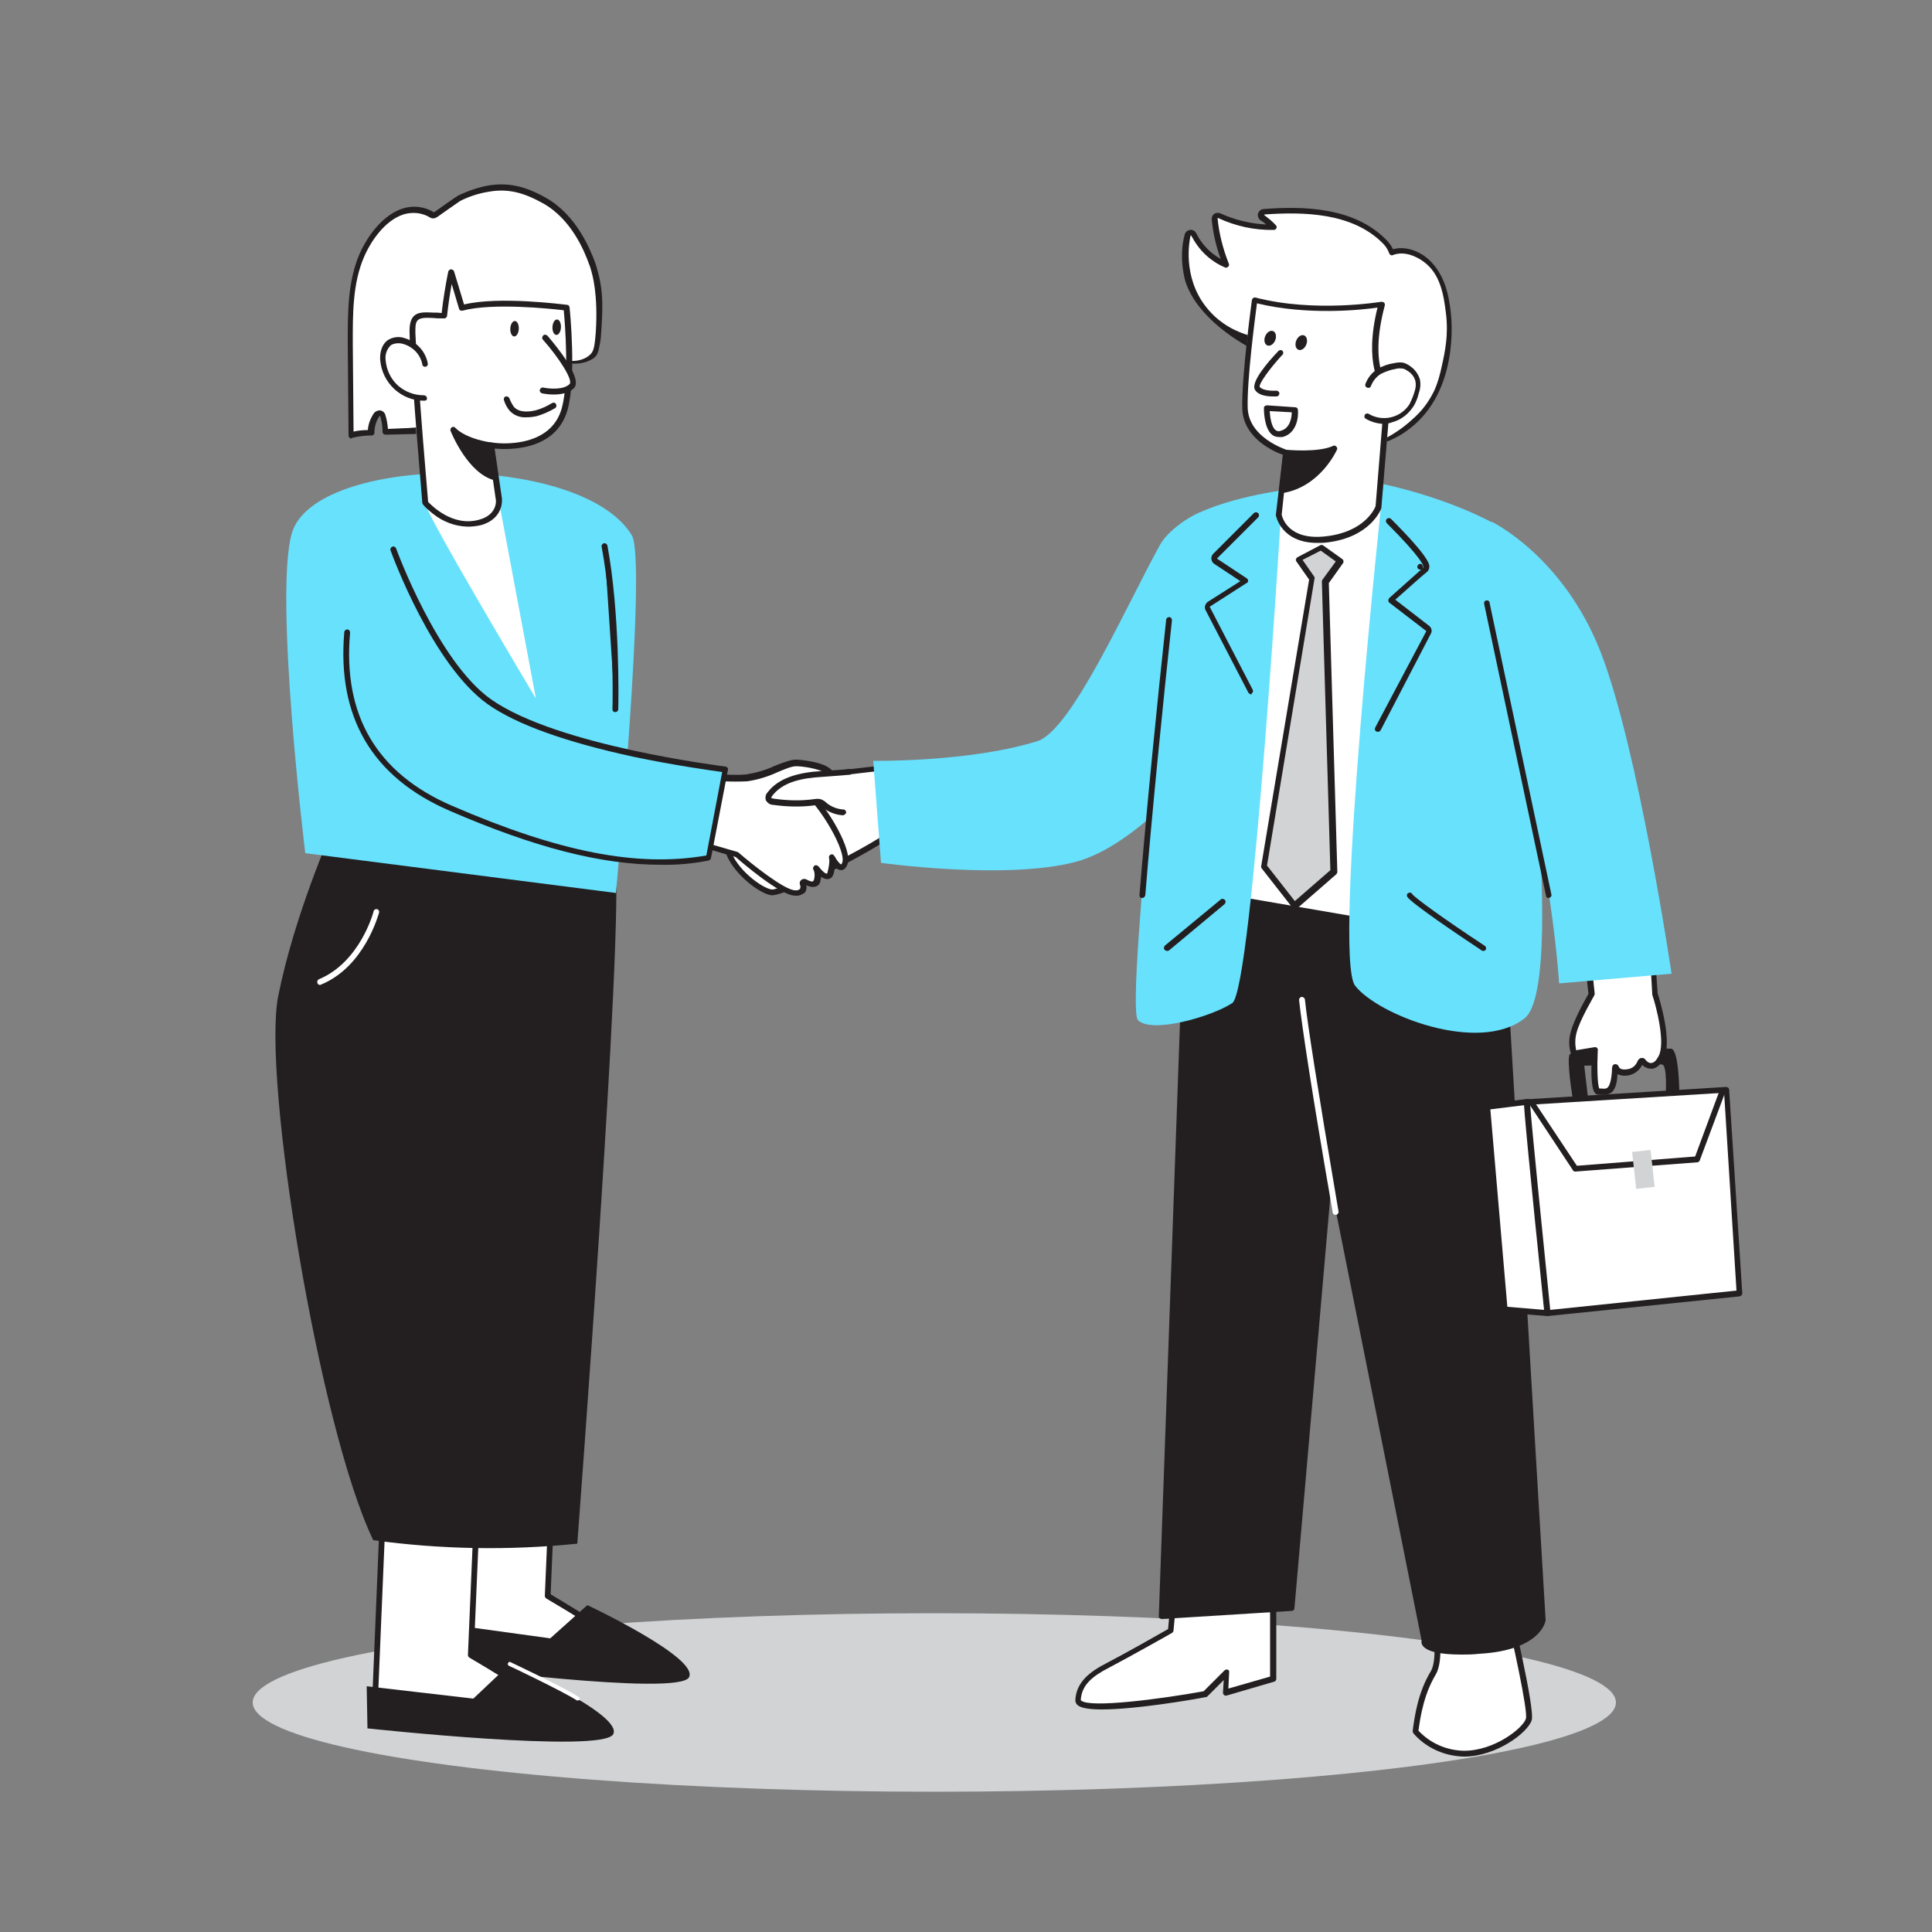 <svg xmlns="http://www.w3.org/2000/svg" xmlns:xlink="http://www.w3.org/1999/xlink" id="Layer_1" transform="scale(1)" x="0px" y="0px" viewBox="0 0 500 500" style="enable-background:new 0 0 500 500;" xml:space="preserve"><rect x="0" y="0" width="500" height="500" fill="#808080" stroke="none"/> <style type="text/css"> .st0{fill:#FFFFFF;} .st1{fill:#D1D3D4;} .st2{fill:#231F20;} .st3{fill:#68E1FD;} .st4{fill:none;} </style> <path class="st0" d="M326.6,55.2c5.8-0.9,10.5-0.6,13.7-0.2c4.4,0.6,9.5,1.3,14.4,4.9c2.6,1.9,4.3,4,5.3,5.4 c1.5-0.1,6.9-0.1,10.7,3.7c1.8,1.8,2.5,3.6,3.1,5.3c0.5,1.3,1.9,5.3,1,13.7c-0.6,5.4-1,8.7-2.8,12.6c-2.7,5.7-7.8,11.1-12.6,12.9 c-10.2,3.8-27.2-5.6-36.8-25.8c-1-0.3-12.3-4.3-15.1-15.3c-1.3-5-0.1-9.4,0.6-11.6c1,1.3,2.4,2.8,4.1,4.2c1.7,1.4,3.3,2.5,4.6,3.4 c-0.7-4.1-1.4-8.3-2-12.4c9,2.8,13.8,3.6,14.3,2.4C329.4,57.9,328.6,56.8,326.6,55.2z"></path> <path class="st0" d="M112.4,55.7c1.7-1.8,5.4-5.1,11-6.5c0,0,9.6-2.5,19.1,3.6c10.4,6.6,15,22.3,11.1,38.9c-0.6,0.4-1.4,0.9-2.3,1.3 c-1.2,0.5-2.4,0.7-3.2,0.8c-9.1,6.8-22.8,14.8-40.4,16.8c-2.7,0.3-5.2,0.5-7.7,0.5c-0.5-1.4-1-2.9-1.6-4.3c-0.8,1.5-1.6,3-2.3,4.5 c-1.7,0.3-3.3,0.5-5,0.8c-0.1-10.9-0.2-18.8-0.3-22.7c-0.1-11.4-0.2-14.3,1.3-18.7c0.4-1.3,5.4-15.5,14.7-16.2 C109.1,54.3,111.1,55,112.4,55.7z"></path> <ellipse id="Shadow" class="st1" cx="241.8" cy="440.6" rx="176.4" ry="23.1"></ellipse> <g id="Character_Male"> <path class="st0" d="M229.2,198.6c0,0-16.8,2-23,2.4s-12.6,4.9-13.6,5.8s-6,7.8-4.3,13.2s8.4,10.5,11.3,10.9s26-11.2,31.2-15.4 L229.2,198.6z"></path> <path class="st2" d="M199.8,231.7h-0.2c-3.3-0.5-10.3-6-11.9-11.4c-1.8-5.9,3.6-13.2,4.6-14c0.1-0.1,7-5.5,14-5.9 c6.1-0.4,22.8-2.4,23-2.4c0.4-0.1,0.8,0.2,0.8,0.6l0,0l1.5,16.9c0,0.3-0.1,0.5-0.3,0.6C226.5,220,203.9,231.7,199.8,231.7z M228.6,199.4c-3.4,0.4-16.9,2-22.3,2.4s-11.5,4.3-13.2,5.6c-0.8,0.6-5.6,7.3-4.1,12.4s8.1,10,10.7,10.4c2.4,0.3,24.5-10.6,30.3-15 L228.6,199.4z"></path> <path class="st0" d="M371.6,421.1c0,0,1.4,8.6-0.6,11.9s-3.7,7.5-4.6,15.2c3.2,3.6,7.8,5.7,12.5,5.7c7.9,0,15.8-5.9,16.7-8.8 s-6.4-33.2-6.4-33.2L371.6,421.1z"></path> <path class="st2" d="M378.9,454.6c-5-0.1-9.8-2.2-13.1-6c-0.1-0.2-0.2-0.4-0.2-0.6c1-8.3,2.9-12.5,4.7-15.5 c1.5-2.5,0.9-9.1,0.6-11.4c0-0.3,0.1-0.6,0.4-0.8l17.6-9.2c0.2-0.1,0.5-0.1,0.7,0s0.4,0.3,0.4,0.5c1.2,5.1,7.3,30.7,6.4,33.6 C395.4,448.4,387.2,454.6,378.9,454.6z M367.1,447.9c3.1,3.3,7.3,5.1,11.8,5.2c7.8,0,15.2-5.8,16-8.3c0.6-1.9-3.4-20.2-6.2-31.9 l-16.3,8.5c0.3,2,1,8.8-0.8,11.9C369.9,436.2,368.1,440.1,367.1,447.9z"></path> <path class="st0" d="M316.9,234.2l38.1,10.6l8.9-115.9c0,0-34.8,5.7-42.5,9.2S316.9,234.2,316.9,234.2z"></path> <path class="st2" d="M355,245.5c-0.1,0-0.1,0-0.2,0l-38.1-10.6c-0.3-0.1-0.5-0.4-0.5-0.7c0-0.2-0.8-23.4-0.6-46.8 c0.4-47.6,4.1-49.4,5.6-50c7.6-3.5,41.2-9.1,42.7-9.3c0.4-0.1,0.8,0.2,0.9,0.6c0,0.1,0,0.1,0,0.2l-8.9,115.9c0,0.2-0.1,0.4-0.3,0.6 C355.3,245.5,355.1,245.5,355,245.5z M317.6,233.6l36.7,10.2l8.7-114c-5.6,0.9-34.6,5.9-41.3,9C316.5,141.2,316.5,198,317.6,233.6 L317.6,233.6z"></path> <path class="st0" d="M329.6,408.9v25.8l-12.3,3.5l0.3-5.3l-5.6,5.6c0,0-33.1,6-32.9,1.5s3.5-6.8,7.7-9c4.5-2.4,16.3-9,16.3-9 l1.8-18.9"></path> <path class="st2" d="M285.2,442.4c-3,0-5.4-0.3-6.3-1.1c-0.4-0.3-0.6-0.8-0.6-1.3c0.2-4.8,4-7.5,8.1-9.6s14-7.7,15.9-8.8L304,403 c0-0.4,0.4-0.7,0.8-0.7s0.7,0.4,0.7,0.8l-1.8,18.9c0,0.2-0.2,0.5-0.4,0.6c-0.1,0.1-11.9,6.7-16.3,9c-4.3,2.2-7.1,4.5-7.3,8.4 c0,0,0,0,0.1,0.1c2.3,2,20.6-0.4,31.7-2.4l5.4-5.4c0.2-0.2,0.6-0.3,0.8-0.2c0.3,0.1,0.5,0.4,0.4,0.7l-0.2,4.2l10.8-3.1v-25.2 c0-0.4,0.3-0.8,0.8-0.8s0.8,0.3,0.8,0.8v25.8c0,0.3-0.2,0.6-0.5,0.7l-12.3,3.6c-0.2,0.1-0.5,0-0.7-0.1c-0.2-0.2-0.3-0.4-0.3-0.6 l0.2-3.3l-4.2,4.2c-0.1,0.1-0.2,0.2-0.4,0.2C308.5,439.9,293.9,442.4,285.2,442.4z"></path> <path class="st2" d="M388.8,244.6l10.4,174.7c0,0-1,7.2-16.5,8s-14-2.8-14-2.8L344.3,302l-10,114.1l-33.6,2.1l6.7-187.7 L388.8,244.6z"></path> <path class="st2" d="M378.2,428.2c-5.6,0-8.9-0.8-10-2.3c-0.3-0.4-0.4-0.9-0.3-1.4l-23.4-117.2L335,416.2c0,0.4-0.3,0.7-0.7,0.7 l-33.6,2.1c-0.2,0-0.4-0.1-0.6-0.2s-0.2-0.3-0.2-0.6l6.7-187.7c0-0.4,0.3-0.7,0.8-0.7h0.1l81.5,14c0.3,0.1,0.6,0.4,0.6,0.7 L400,419.2v0.1c0,0.3-1.2,7.8-17.2,8.7C381,428.2,379.5,428.2,378.2,428.2z M369.3,424.9c0,0.1,0.1,0.2,0.2,0.3 c0.5,0.6,2.9,2,13.1,1.4c13.9-0.8,15.7-6.7,15.8-7.4l-10.3-174l-80-13.7l-6.6,186l32.1-2l9.9-113.5c0-0.4,0.4-0.7,0.8-0.7 s0.6,0.3,0.7,0.6l24.4,122.5C369.4,424.6,369.4,424.7,369.3,424.9L369.3,424.9z"></path> <path class="st3" d="M358,125.3c0,0-13.2,122.2-7.3,129.8c5.9,7.6,32.1,17.8,43.9,8.4s-2.6-119.8-7.9-128 C373.5,128.4,358,125.3,358,125.3z"></path> <path class="st2" d="M407,284.2c0,0-1.7-10.4-0.7-11.4s24.2-1.6,26.2-1.4s2.1,11.1,2.1,11.1l-3.5,0.4c0,0,0.4-7.1-0.9-7.4 s-20.2,0.3-20.2,0.3l1,8.5L407,284.2z"></path> <path class="st0" d="M412,257.3c0,0-3.8,6.4-4.6,9.9c-0.5,1.8-0.5,3.8,0.1,5.5l5.4-0.9c0,0-0.8,10.6,0.9,10.6s4.1,1.2,4.2-6 c0-0.1,0-0.2,0.1-0.2s0.2,0,0.2,0.1c0.4,0.8,1.2,1.4,3.2,1.1c1.5-0.3,2.7-1.4,3.2-2.8c0.1-0.2,0.3-0.2,0.5-0.1c0,0,0.1,0,0.1,0.1 c0.8,0.9,2.7,2.6,4.6-0.8c2.5-4.4-1.5-16.6-1.5-16.6l-0.4-5.9l-16.6,0.4L412,257.3z"></path> <path class="st2" d="M415.1,283.3c-0.3,0-0.5,0-0.8,0s-0.4,0-0.6,0c-0.3,0-0.7-0.1-0.9-0.4c-1.2-1.3-1-7.2-0.8-10.1l-4.5,0.7 c-0.3,0.1-0.7-0.1-0.8-0.4c-0.7-1.9-0.8-4-0.2-6c0.8-3.2,3.9-8.7,4.6-9.9l-0.6-5.3c0-0.2,0-0.4,0.2-0.6c0.1-0.2,0.3-0.3,0.5-0.3 l16.6-0.4c0.4,0,0.7,0.3,0.8,0.7l0.4,5.8c0.4,1.2,4,12.7,1.5,17.1c-0.9,1.5-1.9,2.3-3,2.4c-0.9,0-1.8-0.3-2.5-1 c-0.7,1.4-2,2.4-3.5,2.7c-1,0.2-2,0.1-2.9-0.3c-0.1,2.4-0.6,3.9-1.5,4.7C416.6,283.1,415.8,283.3,415.1,283.3z M413.9,281.7h0.5 c0.8,0.1,1.3,0.1,1.7-0.3s1-1.7,1.1-5c0-0.5,0.3-1,0.8-1c0.4,0,0.8,0.2,0.9,0.6c0.2,0.4,0.5,1,2.4,0.7c1.2-0.2,2.1-1,2.5-2.1 l0.2-0.3c0.2-0.3,0.5-0.5,0.9-0.5s0.7,0.1,0.9,0.4c0.3,0.4,0.9,1,1.6,0.9s1.2-0.6,1.8-1.7c1.9-3.3-0.5-12.7-1.6-16 c0-0.1,0-0.1,0-0.2l-0.3-5.2l-15.1,0.4l0.5,4.7c0,0.2,0,0.3-0.1,0.5c0,0.1-3.8,6.4-4.6,9.7c-0.4,1.5-0.4,3-0.1,4.5l4.8-0.8 c0.2,0,0.5,0,0.6,0.2c0.2,0.2,0.3,0.4,0.2,0.6C413.3,276,413.4,280.8,413.9,281.7L413.9,281.7z"></path> <polygon class="st0" points="395.2,285.2 384.8,286.5 389.4,338.9 400.5,339.8 "></polygon> <path class="st2" d="M400.5,340.6L400.5,340.6l-11.1-0.9c-0.4,0-0.7-0.3-0.7-0.7l-4.5-52.5c0-0.4,0.3-0.8,0.7-0.8l10.4-1.3 c0.2,0,0.4,0,0.6,0.2c0.2,0.1,0.2,0.3,0.3,0.5l5.3,54.6c0,0.2-0.1,0.4-0.2,0.6C400.9,340.5,400.7,340.6,400.5,340.6z M390.1,338.2 l9.6,0.8l-5.1-53l-8.9,1.1L390.1,338.2z"></path> <path class="st0" d="M395.2,285.2c-0.2,0.7,5.3,54.6,5.3,54.6l49.6-5.1l-3.4-52.7L395.2,285.2z"></path> <path class="st2" d="M400.5,340.6c-0.2,0-0.3-0.1-0.5-0.2s-0.3-0.3-0.3-0.5c-3.7-35.9-5.5-54.4-5.3-54.9c0.1-0.3,0.4-0.5,0.7-0.5 l51.6-3.2c0.4,0,0.8,0.3,0.8,0.7l0,0l3.4,52.7c0,0.4-0.3,0.7-0.7,0.8L400.5,340.6L400.5,340.6z M396,285.9 c0.3,4.7,3.2,33.3,5.2,53.1l48.2-5l-3.2-51.2L396,285.9z"></path> <path class="st2" d="M407.7,303.2c-0.3,0-0.5-0.1-0.6-0.3L396,286.1c-0.2-0.3-0.1-0.8,0.2-1c0.3-0.2,0.8-0.1,1,0.2l10.9,16.4 l30.6-2.4l6.3-17c0.2-0.4,0.6-0.6,1-0.4l0,0c0.4,0.1,0.6,0.6,0.4,1l0,0l-6.5,17.4c-0.1,0.3-0.4,0.5-0.6,0.5L407.7,303.2 L407.7,303.2z"></path> <rect x="422.9" y="297.9" transform="matrix(0.994 -0.109 0.109 0.994 -30.435 48.115)" class="st1" width="4.8" height="9.6"></rect> <path class="st3" d="M305.1,135.9c0,0-14.1,124.5-10.6,128.1s19.1-0.9,24.4-4.4s13-132.7,13-132.7S312.8,129.4,305.1,135.9z"></path> <path class="st3" d="M310.5,132.6c0,0-7.6,3.4-10.4,8.6c-8.6,15.6-22.8,47.8-31.6,50.6c-17.6,5.5-42.5,5.1-42.5,5.1l2,26.4 c0,0,32,4.5,50.2-0.2s37.6-31.1,37.6-31.1"></path> <polygon class="st1" points="336,144.8 339.5,149.8 327.1,224.2 335,234.3 345.1,225.5 342.9,150.6 346.8,145.1 341.9,141.6 "></polygon> <path class="st2" d="M335,235.1L335,235.1c-0.3,0-0.5-0.1-0.6-0.3l-7.9-10.1c-0.1-0.2-0.2-0.4-0.1-0.6l12.4-74.1l-3.3-4.7 c-0.1-0.2-0.2-0.4-0.1-0.6c0.1-0.2,0.2-0.4,0.4-0.5l5.9-3.1c0.3-0.1,0.6-0.1,0.8,0.1l4.9,3.5c0.3,0.2,0.4,0.7,0.2,1l-3.7,5.2 l2.2,74.7c0,0.2-0.1,0.4-0.2,0.6l-10.1,8.8C335.4,235,335.2,235,335,235.1z M327.9,224l7.2,9.2l9.2-8l-2.2-74.6 c0-0.2,0-0.3,0.1-0.5l3.5-4.8l-3.9-2.8l-4.7,2.4l3,4.3c0.1,0.2,0.2,0.3,0.1,0.5L327.9,224z"></path> <path class="st0" d="M332.9,117.2l-1.9,16.1c0,0,1.2,7.6,12.3,6.4s13.6-8.4,13.6-8.4l2.5-30.1c0,0-6.1-5.4-1.6-22.4 c0,0-17.2,3-32.9-1.1c0,0-2.7,19.5-2.5,28S332.9,117.2,332.9,117.2z"></path> <path class="st2" d="M340.9,140.5c-9.4,0-10.7-7.1-10.7-7.1c0-0.1,0-0.1,0-0.2l1.8-15.5c-2.3-0.8-10.3-4.3-10.5-12 c-0.2-8.4,2.4-27.3,2.5-28.1c0.1-0.4,0.5-0.7,0.9-0.6l0,0c15.4,4,32.4,1.1,32.6,1.1c0.3,0,0.5,0.1,0.7,0.2c0.2,0.2,0.2,0.5,0.2,0.7 c-4.4,16.3,1.3,21.6,1.4,21.6c0.2,0.2,0.3,0.4,0.2,0.6l-2.5,30.1c0,0.1,0,0.1,0,0.2c-0.1,0.3-2.8,7.6-14.2,8.9 C342.5,140.5,341.7,140.5,340.9,140.5z M331.7,133.2c0.2,0.9,1.8,6.7,11.4,5.6c9.9-1.1,12.6-7,12.9-7.8l2.4-29.6 c-1.2-1.3-5.5-7.2-1.9-21.8c-4,0.6-18.1,2.1-31.2-1.1c-0.5,3.8-2.6,19.7-2.4,27c0.2,7.8,9.9,10.8,10,10.9c0.4,0.1,0.6,0.4,0.5,0.8 L331.7,133.2z"></path> <path class="st0" d="M354.3,99.6c0.6-1.4,1.6-2.6,2.9-3.4c1.2-0.7,2.6-1.2,4-1.4c0.8-0.2,1.5-0.3,2.3-0.1c0.5,0.2,1,0.4,1.5,0.8 c1.1,0.7,1.9,1.8,2.2,3c0.2,1,0.1,2.1-0.2,3.1c-0.3,1.1-0.7,2.2-1.2,3.2c-2.4,4.1-7.6,5.5-11.7,3.1l-0.1-0.1"></path> <path class="st2" d="M358.3,109.7c-1.7,0-3.4-0.5-4.8-1.3c-0.4-0.2-0.5-0.7-0.3-1c0.2-0.4,0.7-0.5,1-0.3c3.7,2.2,8.5,1,10.7-2.7 v-0.1c0.5-0.9,0.9-2,1.2-3c0.3-0.9,0.4-1.8,0.2-2.7c-0.3-1.1-1-2-2-2.6c-0.4-0.3-0.8-0.5-1.2-0.6c-0.7-0.1-1.4-0.1-2,0.1 c-1.3,0.2-2.6,0.7-3.8,1.3c-1.1,0.7-2,1.8-2.5,3.1c-0.1,0.4-0.6,0.6-1,0.4c-0.4-0.1-0.6-0.6-0.4-1c0.6-1.6,1.7-2.9,3.1-3.8 c1.3-0.8,2.8-1.3,4.2-1.5c0.9-0.2,1.8-0.3,2.6-0.1c0.6,0.2,1.2,0.5,1.7,0.9c1.2,0.8,2.1,2.1,2.5,3.5c0.2,1.2,0.1,2.3-0.3,3.4 c-0.3,1.2-0.7,2.3-1.3,3.3c-1.3,2.1-3.3,3.7-5.7,4.3C359.8,109.5,359.1,109.6,358.3,109.7z"></path> <path class="st0" d="M331.3,91.4c0,0-7,7.4-5.9,9.1s5,1.3,5,1.3"></path> <path class="st2" d="M329.5,102.6c-1.4,0-3.8-0.2-4.7-1.7c-1.2-1.9,3.2-7.1,6-10c0.2-0.3,0.7-0.4,1-0.2c0.3,0.2,0.4,0.7,0.2,1 c0,0.1-0.1,0.1-0.2,0.2c-3.3,3.6-6,7.4-5.8,8.2c0.6,0.9,2.9,1.1,4.3,1c0.4,0,0.8,0.3,0.8,0.7l0,0c0,0.4-0.3,0.8-0.7,0.8l0,0 C330.3,102.6,330,102.6,329.5,102.6z"></path> <ellipse transform="matrix(0.367 -0.93 0.93 0.367 130.632 369.425)" class="st2" cx="336.9" cy="88.7" rx="2" ry="1.4"></ellipse> <ellipse transform="matrix(0.37 -0.929 0.929 0.37 125.858 360.435)" class="st2" cx="328.6" cy="87.5" rx="2" ry="1.4"></ellipse> <path class="st0" d="M327.9,105.6l7.3,0.5c0,0,0.5,5.3-3.5,6.2S327.9,105.6,327.9,105.6z"></path> <path class="st2" d="M331,113.1c-0.7,0-1.3-0.2-1.8-0.6c-2.1-1.7-2.1-6.4-2.1-6.9c0-0.2,0.1-0.4,0.2-0.5c0.2-0.1,0.4-0.2,0.6-0.2 l7.3,0.5c0.4,0,0.7,0.3,0.7,0.7c0.2,2-0.4,6.1-4,7C331.6,113.1,331.3,113.1,331,113.1z M328.6,106.4c0.1,1.5,0.4,4,1.5,4.9 c0.4,0.3,0.9,0.4,1.3,0.2c2.5-0.6,2.9-3.5,2.9-4.8L328.6,106.4z"></path> <path class="st2" d="M332.9,117.2c0,0,8.4,0.8,12.5-1.1c0,0-4.1,9.2-13.5,10.8L332.9,117.2z"></path> <path class="st2" d="M331.9,127.6c-0.4,0-0.7-0.3-0.8-0.7v-0.1l1-9.7c0-0.4,0.4-0.7,0.8-0.7c0.1,0,8.2,0.8,12.1-1 c0.4-0.2,0.8,0,1,0.4c0.1,0.2,0.1,0.4,0,0.6c-0.2,0.4-4.4,9.6-14,11.2L331.9,127.6z M333.6,118l-0.8,7.9c5.9-1.4,9.4-6,11-8.5 C340.4,118.1,337,118.3,333.6,118L333.6,118z"></path> <path class="st3" d="M386,135c0,0,18.6,8.9,28.3,33.9s18.3,83.1,18.3,83.1l-29.1,2.5c0,0-3-48.3-18.5-79.2"></path> <line class="st4" x1="302" y1="245.4" x2="316.4" y2="233.5"></line> <path class="st2" d="M302,246.1c-0.2,0-0.4-0.1-0.6-0.3c-0.3-0.3-0.2-0.8,0.1-1.1l14.4-11.9c0.3-0.3,0.8-0.2,1.1,0.1 c0.3,0.3,0.2,0.8-0.1,1.1l0,0l-14.4,12C302.3,246.1,302.2,246.1,302,246.1z"></path> <path class="st2" d="M364.9,231.7c0.7,1.2,10.2,7.9,19,13.7"></path> <path class="st2" d="M383.9,246.1c-0.1,0-0.3,0-0.4-0.1c-6.2-4.1-18.3-12.3-19.3-13.9c-0.2-0.4-0.1-0.8,0.3-1s0.8-0.1,1,0.3l0,0 c0.6,0.9,8.3,6.5,18.8,13.4c0.3,0.2,0.4,0.7,0.2,1C384.4,245.9,384.2,246.1,383.9,246.1z"></path> <path class="st2" d="M356.6,189.4c-0.1,0-0.2,0-0.4-0.1c-0.4-0.2-0.5-0.6-0.3-1l0,0l13.2-24.9v-0.1l-9.5-7.3 c-0.2-0.1-0.3-0.3-0.3-0.6c0-0.2,0.1-0.4,0.2-0.6c1.1-1,6.4-5.7,8.3-7.4c-0.4,0.1-0.8-0.1-1-0.5c0-0.1,0-0.1,0-0.2 c0-0.4,0.3-0.7,0.7-0.8l0,0c0.4,0,0.7,0.3,0.8,0.8c0,0.1,0,0.2-0.1,0.4l0.1-0.1c0.1-0.1,0.1-0.2,0.1-0.3c0-0.2-0.2-2-9.5-11.3 c-0.3-0.3-0.3-0.8,0-1.1s0.8-0.3,1.1,0c10.1,10.1,10,11.9,9.9,12.5c0,0.5-0.3,1-0.7,1.3c-0.7,0.5-4.5,3.9-8.1,7.1l8.8,6.8 c0.6,0.5,0.8,1.3,0.4,2l-13,25C357.2,189.2,356.9,189.4,356.6,189.4z"></path> <path class="st2" d="M323.8,179.7c-0.3,0-0.5-0.2-0.7-0.4L312,157.9c-0.4-0.7-0.1-1.6,0.5-2.1l8.5-5.4l-6.8-4.5 c-0.7-0.5-0.9-1.5-0.5-2.2c0.1-0.1,0.1-0.2,0.2-0.3l10.6-10.6c0.3-0.3,0.8-0.3,1.1,0c0.3,0.3,0.3,0.8,0,1.1l0,0L315,144.5v0.1 l7.7,5.1c0.2,0.1,0.3,0.4,0.3,0.6c0,0.3-0.1,0.5-0.4,0.6l-9.5,6.1v0.1l11.1,21.4c0.2,0.4,0,0.8-0.3,1 C324,179.7,323.9,179.7,323.8,179.7z"></path> <path class="st0" d="M345.6,314.4c-0.4,0-0.7-0.3-0.7-0.6c0-0.2-0.2-1-0.4-2.4c-4.9-28.2-7.6-46-8.3-52.6c0-0.4,0.3-0.8,0.7-0.8 c0.4,0,0.7,0.3,0.8,0.6c0.7,6.7,3.5,24.3,8.3,52.5c0.2,1.3,0.4,2.2,0.4,2.4c0.1,0.4-0.2,0.8-0.6,0.9H345.6z"></path> <path class="st2" d="M373.1,94.9c0.9-4,1.8-8.3,1.1-13.9c-0.6-4.9-1.5-10.2-5.8-13.3c-1.9-1.4-5-2.8-7.9-1.7 c-0.2,0.1-0.4,0.1-0.6,0s-0.3-0.3-0.4-0.5c-0.3-0.9-0.9-1.8-1.6-2.5c-7.9-8-20.5-8.2-30.6-7.5c0,0-0.1,0-0.1,0.1v0.1 c1.1,0.8,2.1,1.6,3,2.6c0.2,0.2,0.3,0.5,0.1,0.8c-0.1,0.3-0.4,0.4-0.7,0.4c-5,0.1-9.9-1-14.4-3.1l-0.1,0.1c0.4,4,1.4,7.9,2.9,11.7 c0.2,0.4,0,0.8-0.4,1c-0.2,0.1-0.4,0.1-0.6,0c-3.8-1.6-6.9-4.6-8.7-8.3h-0.1c0,0-0.1,0-0.1,0.1c-0.3,1.4-2.1,10.6,4,18.4 c3.8,4.9,8.8,6.7,10.8,7.3c-0.1,0.9-0.2,1.9-0.3,2.8c-1.4-0.8-12.7-7.1-15.8-16.6c0,0-1.9-6-0.2-12.2c0.2-0.7,0.7-1.1,1.4-1.2 c0.7-0.1,1.3,0.3,1.6,0.9c1.4,2.8,3.6,5.1,6.3,6.6c-1.2-3.3-2-6.8-2.3-10.2c-0.1-0.9,0.6-1.7,1.4-1.7c0.3,0,0.6,0,0.8,0.1 c3.7,1.7,7.8,2.7,11.9,2.9c-0.5-0.4-0.9-0.8-1.5-1.1c-0.7-0.5-0.9-1.5-0.4-2.2c0.3-0.4,0.7-0.7,1.2-0.7c10.4-0.8,23.5-0.5,31.8,8 c0.7,0.7,1.3,1.5,1.7,2.4c3.2-0.9,6.6,0.5,8.6,2.1c4.8,3.9,5.9,9.9,6.4,14.6c0.2,2,1.9,19.9-10.5,29.6c-2.4,1.9-4.6,2.9-6.1,3.5 c0-0.4,0.1-0.7,0.1-1.1c3.3-1.8,5.6-3.8,7.1-5.2c1.2-1.1,2.9-2.9,4.4-5.6C371.2,101.2,372.2,99.1,373.1,94.9z"></path> <path class="st2" d="M302.5,160.4c-2.2,20.2-5.1,49.1-6.9,71.2"></path> <path class="st2" d="M295.6,232.4L295.6,232.4c-0.5,0-0.8-0.4-0.7-0.8l0,0c1.8-22.1,4.7-50.9,6.9-71.2c0-0.4,0.4-0.7,0.8-0.7 s0.7,0.4,0.7,0.8l0,0c-2.2,20.3-5.1,49.1-6.9,71.2C296.3,232.1,296,232.4,295.6,232.4z"></path> <line class="st4" x1="384.8" y1="156.2" x2="400.8" y2="231.7"></line> <path class="st2" d="M400.8,232.4c-0.4,0-0.7-0.2-0.7-0.6l-16-75.5c-0.1-0.4,0.1-0.8,0.5-0.9c0.4-0.1,0.8,0.1,0.9,0.5v0.1l16,75.5 C401.6,231.9,401.3,232.3,400.8,232.4L400.8,232.4z"></path> </g> <g id="Character_Female"> <path class="st0" d="M190.7,221.2c0,0,11.3,9.7,15,9.9c2.3,0.1,2.3-1.4,2-2.5c-0.1-0.2,0.1-0.5,0.3-0.5c0.1,0,0.2,0,0.3,0 c1.1,0.6,2.6,1.2,3-0.3c0.6-2.3-0.1-3.2-0.1-3.2s2.9,4,3.7,1.1s0.3-3.9,0.3-3.9s2.3,4.6,3.4,1.4s-5.2-14.7-11.6-20.1 c0,0,7.4,0.8,8-1.9s-6-3.7-8.8-3.9s-8.2,3.4-13,3.9s-12.4-0.6-12.4-0.6l0.6,17.9L190.7,221.2z"></path> <path class="st2" d="M205.9,231.8h-0.2c-3.8-0.1-13.7-8.6-15.3-10l-9-2.6c-0.3-0.1-0.5-0.4-0.6-0.7l-0.6-17.9 c0-0.4,0.3-0.8,0.7-0.8h0.1c0.1,0,7.5,1.1,12.2,0.6c2.5-0.4,5-1.1,7.3-2.2c2.3-0.9,4.3-1.7,5.8-1.6c0.1,0,7.2,0.4,9.1,2.9 c0.4,0.5,0.6,1.2,0.4,1.9c-0.5,2.2-4.2,2.6-6.7,2.6c5.9,5.9,11.4,16.1,10.3,19.5c-0.4,1.1-0.9,1.6-1.6,1.7c-0.7,0-1.3-0.3-1.7-0.9 c-0.1,0.5-0.2,1.1-0.3,1.6c-0.3,1.2-0.9,1.5-1.4,1.6c-0.7,0.1-1.4-0.2-1.9-0.6c0,0.4-0.1,0.8-0.2,1.2c-0.1,0.6-0.5,1.1-1.1,1.3 c-0.8,0.3-1.7,0.1-2.5-0.3c0.1,0.7,0,1.4-0.4,1.9C207.6,231.5,206.8,231.9,205.9,231.8z M182.3,218l8.6,2.5c0.1,0,0.2,0.1,0.3,0.2 c3.1,2.7,11.7,9.6,14.5,9.7c0.4,0.1,0.9,0,1.3-0.3c0.2-0.4,0.2-0.8,0-1.2c-0.1-0.5,0-0.9,0.4-1.2s0.9-0.3,1.3-0.1 c0.9,0.5,1.5,0.6,1.7,0.5c0,0,0.1-0.1,0.2-0.3c0.3-0.8,0.3-1.8,0-2.6l0,0c-0.3-0.3-0.2-0.8,0.1-1.1s0.8-0.2,1.1,0.1l0.1,0.1 c0.8,1.1,1.8,1.9,2.1,1.8c0.1-0.1,0.2-0.3,0.2-0.5c0.6-2.4,0.4-3.3,0.4-3.4l0,0c-0.2-0.4,0-0.8,0.3-1l0,0c0.4-0.2,0.8-0.1,1,0.3 c0,0,0,0.1,0.1,0.1l0,0c0.5,1,1.4,2.1,1.7,2.1c0.2-0.2,0.3-0.4,0.3-0.6c0.9-2.6-4.9-13.7-11.4-19.3c-0.3-0.2-0.3-0.6-0.2-0.9 c0.1-0.3,0.4-0.5,0.8-0.4c2.7,0.3,6.9,0.1,7.2-1.3c0.1-0.2,0-0.4-0.1-0.6c-1-1.3-5.4-2.2-8-2.3c-1.2-0.1-3.1,0.7-5.2,1.6 c-2.4,1.1-5,1.9-7.7,2.3c-3.9,0.2-7.8,0-11.6-0.5L182.3,218z"></path> <path class="st0" d="M144.9,340.2l-3.1,72.7c0,0,29.6,17.6,28.3,19.5s-53.2-7.3-53.2-7.3l3.5-84"></path> <path class="st2" d="M168.5,433.4c-2.8,0-9.4-0.7-25.6-3.2c-13-2-26-4.3-26.1-4.3c-0.4-0.1-0.6-0.4-0.6-0.8l3.5-84 c0-0.4,0.3-0.7,0.7-0.7c0,0,0,0,0.1,0c0.4,0,0.7,0.4,0.7,0.8l0,0l-3.5,83.4c18.2,3.2,46.6,7.8,51.4,7.4c-2.2-2.5-15.3-11-27.7-18.3 c-0.2-0.1-0.4-0.4-0.4-0.7l3.1-72.8c0-0.4,0.4-0.7,0.8-0.7s0.7,0.4,0.7,0.8l0,0l-3.1,72.3c7,4.2,27.7,16.7,28.3,19.5 c0.1,0.3,0,0.6-0.2,0.8C170.5,433.1,170.3,433.4,168.5,433.4z"></path> <path class="st2" d="M152,415.4l-9.6,8.6l-27.6-3.8l-0.1,10.9c0,0,60.8,8,63.6,3S152,415.4,152,415.4z"></path> <path class="st0" d="M125.1,355.6l-3.1,72.7c0,0,29.6,17.6,28.3,19.5s-53.2-7.3-53.2-7.3l3.5-84"></path> <path class="st2" d="M148.6,448.8c-2.8,0-9.4-0.7-25.6-3.2c-13-2-26-4.3-26.1-4.3c-0.4-0.1-0.6-0.4-0.6-0.8l3.5-84 c0-0.4,0.4-0.7,0.8-0.7l0,0c0.4,0,0.7,0.4,0.7,0.8l-3.5,83.3c18.2,3.2,46.6,7.7,51.4,7.4c-2.2-2.5-15.3-11-27.7-18.3 c-0.2-0.1-0.4-0.4-0.4-0.7l3.1-72.7c0-0.4,0.4-0.7,0.8-0.7l0,0c0.4,0,0.7,0.4,0.7,0.8l0,0l-3.1,72.3c7,4.2,27.7,16.7,28.3,19.5 c0.1,0.3,0,0.6-0.2,0.8C150.7,448.5,150.5,448.8,148.6,448.8z"></path> <path class="st2" d="M131.9,430.7l-9.4,8.9l-27.6-3.2l0.2,10.9c0,0,61,6.6,63.6,1.5S131.9,430.7,131.9,430.7z"></path> <path class="st2" d="M159.2,222.8c2.4,16.2-9.8,176.7-9.8,176.7c-17.6,1.8-35.3,1.5-52.8-0.9c-14-29-28.8-119.7-24.6-140.8 s14-43.1,14-43.1S159.3,223.4,159.2,222.8z"></path> <path class="st3" d="M159.4,231.1c0,0,8.1-86.1,4.1-92.6c-13.3-21.7-82.2-21-88-0.4c-4.6,16.2,3.5,82.7,3.5,82.7L159.4,231.1z"></path> <path class="st3" d="M89.8,163.7c-0.8,9-1.8,33.1,26.7,45.4s48.9,16.1,66.9,12.9l4.4-22.9c0,0-43.6-5.1-61.1-17.5 c-14.3-10.1-24.9-39.5-24.9-39.5"></path> <path class="st2" d="M170.9,223.8c-15.3,0-32.7-4.5-54.6-14c-20-8.7-29.1-24.2-27.2-46.2c0-0.4,0.4-0.7,0.8-0.7s0.7,0.4,0.7,0.8 v0.1c-1.9,21.3,6.9,36.3,26.3,44.7c27.7,12,48,16,65.9,12.9l4.1-21.6c-2.8-0.4-12.3-1.7-23.2-4c-17.4-3.8-30-8.3-37.4-13.5 c-14.3-10.1-24.8-38.6-25.2-39.8c-0.2-0.4,0-0.8,0.4-1s0.8,0,1,0.4l0,0c0.1,0.3,10.7,29.3,24.6,39.1c17.2,12.1,60.3,17.3,60.7,17.4 c0.4,0.1,0.7,0.4,0.6,0.8l0,0l-4.4,22.9c-0.1,0.3-0.3,0.5-0.6,0.6C179.4,223.5,175.1,223.9,170.9,223.8z"></path> <path class="st0" d="M110.1,130.2c-1.2,0.7,28.6,50.6,28.6,50.6l-9.7-51.7C129,129.1,121.5,123.6,110.1,130.2z"></path> <path class="st0" d="M110.1,130.2c-0.9-11-1.7-20.7-2.5-31.7c-0.3-4.1-0.7-8.1-0.8-12.2c-0.2-5.9,2.4-4.5,8.2-4.6 c0.4-3.8,1-7.5,1.7-11.3l2.8,9.3c8.8-2.5,27.1-0.1,27.1-0.1s1.8,17.7-0.5,26.1c-3.4,12.1-19.1,9.4-19.1,9.4l2,13.8 c0,0,0.6,4.6-4.9,6.1C116.2,137.4,110.1,130.2,110.1,130.2z"></path> <path class="st2" d="M121,136.3c-3.3-0.1-6.4-1.3-8.9-3.3c0,0-2.6-2-2.8-2.8l0,0c-0.9-10.6-1.7-20.5-2.5-31.7 c-0.1-1.3-0.2-2.6-0.3-3.9c-0.2-2.7-0.5-5.5-0.5-8.3c-0.1-2.3,0.3-3.7,1.1-4.5c1.1-1.1,2.8-1,5.1-0.9c0.6,0,1.3,0,2.1,0.1 c0.4-3.6,1-7.2,1.7-10.7c0.1-0.3,0.4-0.6,0.7-0.6c0.3,0,0.7,0.2,0.8,0.5l2.6,8.6c9-2.2,25.9,0,26.7,0.1c0.3,0,0.6,0.3,0.6,0.7 c0.1,0.7,1.8,18-0.5,26.4c-3,10.8-15.3,10.4-18.9,10.1l1.9,12.9c0,0.1,0.6,5.2-5.4,6.9C123.2,136.2,122.1,136.3,121,136.3z M110.8,129.9c1,1,6.4,6.5,13.2,4.6c4.8-1.3,4.4-5.1,4.3-5.3l-2-13.8c-0.1-0.4,0.2-0.8,0.7-0.9c0.1,0,0.1,0,0.2,0 c2.7,0.4,5.4,0.3,8-0.2c5.4-1.1,8.9-4,10.2-8.7c2-7.3,0.8-22.1,0.5-25.3c-3.2-0.4-18.5-2-26.2,0.1c-0.4,0.1-0.8-0.1-0.9-0.5 l-1.9-6.4c-0.5,2.7-0.9,5.5-1.2,8.2c0,0.4-0.4,0.7-0.7,0.7c-1,0-2,0-2.8-0.1c-1.9-0.1-3.3-0.1-4,0.5s-0.7,1.6-0.7,3.4 c0.1,2.7,0.3,5.5,0.5,8.2c0.1,1.3,0.2,2.6,0.3,3.9C109.1,109.5,109.9,119.4,110.8,129.9L110.8,129.9z M110.8,130.2L110.8,130.2z"></path> <path class="st2" d="M127,115.2c0,0-6.5-0.8-9.7-4c0,0,4.3,10.7,10.9,12.3L127,115.2z"></path> <path class="st2" d="M128.2,124.3H128c-6.9-1.7-11.2-12.3-11.4-12.8c-0.1-0.3,0-0.7,0.3-0.9c0.3-0.2,0.7-0.2,0.9,0.1 c3,3,9.2,3.8,9.3,3.8c0.3,0,0.6,0.3,0.7,0.6l1.2,8.3c0,0.2,0,0.5-0.2,0.7C128.5,124.3,128.4,124.3,128.2,124.3z M119.2,113.6 c1.5,2.9,4.4,7.4,8,8.9l-0.9-6.6C123.8,115.5,121.4,114.7,119.2,113.6z"></path> <path class="st0" d="M110.1,94c-0.6-2.8-2.7-5.1-5.5-5.9c-1.2-0.4-2.6-0.3-3.7,0.4c-1.4,1-1.8,2.9-1.7,4.6 c0.4,5.6,5.1,9.9,10.7,9.8"></path> <path class="st2" d="M109.7,103.7c-5.9,0-10.8-4.6-11.3-10.5c-0.1-1.1,0-3.8,2-5.2c1.3-0.8,2.9-1,4.3-0.5c3.1,0.9,5.4,3.4,6,6.5 c0.1,0.4-0.1,0.8-0.5,0.9s-0.8-0.1-0.9-0.5v-0.1c-0.5-2.6-2.5-4.6-5-5.3c-1-0.3-2.2-0.2-3.1,0.3c-1.1,1-1.6,2.5-1.4,3.9 c0.2,2.5,1.3,4.8,3.1,6.5c1.9,1.7,4.3,2.6,6.8,2.6c0.4,0,0.8,0.3,0.8,0.8S110.2,103.7,109.7,103.7L109.7,103.7z"></path> <ellipse transform="matrix(4.971769e-02 -0.999 0.999 4.971769e-02 52.295 224.425)" class="st2" cx="144.1" cy="84.7" rx="2" ry="1.1"></ellipse> <ellipse transform="matrix(4.971769e-02 -0.999 0.999 4.971769e-02 41.531 213.811)" class="st2" cx="133.1" cy="85.1" rx="2" ry="1.1"></ellipse> <path class="st0" d="M143.2,104.9c-1.4,0.9-2.9,1.6-4.5,2c-2.2,0.6-4.8,0.6-6.3-1.1c-0.6-0.8-1.1-1.6-1.3-2.6"></path> <path class="st2" d="M136.2,108c-1.6,0.1-3.2-0.5-4.3-1.7c-0.7-0.8-1.2-1.8-1.5-2.8c-0.1-0.4,0.1-0.8,0.5-0.9 c0.3-0.1,0.7,0.1,0.9,0.4c0.3,0.8,0.7,1.6,1.2,2.3c1.6,1.8,4.7,1.1,5.6,0.9c1.5-0.4,3-1.1,4.3-1.9c0.4-0.2,0.8-0.1,1,0.3 c0.2,0.3,0.1,0.8-0.2,1c-1.5,0.9-3.1,1.6-4.8,2.1C138,107.9,137.1,108,136.2,108z"></path> <path class="st0" d="M141,87.4c0,0,9.1,10.3,6.8,12.6s-7.5,1.1-7.5,1.1"></path> <path class="st2" d="M143.3,102.1c-1,0-2-0.1-3-0.3c-0.4-0.1-0.7-0.5-0.6-0.9s0.5-0.7,0.9-0.6l0,0c1.4,0.3,5.2,0.7,6.8-0.9 c1-1-2.8-6.9-6.9-11.5c-0.3-0.3-0.2-0.8,0.1-1.1s0.8-0.2,1.1,0.1c2.2,2.6,9.3,11.1,6.8,13.6C147.1,101.8,145,102.1,143.3,102.1z"></path> <path class="st2" d="M90.9,113.5c-0.2,0-0.3-0.1-0.4-0.2c-0.2-0.1-0.3-0.4-0.3-0.6L90,88.8c0-7.4-0.1-15.9,3.1-23.2 c2-4.5,5.9-9.9,11-11.6c2.7-0.9,5.7-0.6,8.1,0.9c0,0,0.1,0,0.2,0c0.4-0.3,5.6-4,6.2-4.3c2.5-1.2,5.1-2.1,7.8-2.6 c5.1-0.8,9.4,0.1,14.9,3.2c7.8,4.4,11.4,13.2,12.7,16.7c0.2,0.5,0.3,1,0.4,1.3c1.9,6.1,1.6,11,1.1,18.1c0,0.1-0.1,1.1-0.4,2.4 c-0.2,1.1-0.4,1.7-0.7,2.2c-0.6,0.9-1.4,1.2-2.3,1.6c-0.7,0.3-2.1,0.7-4,0.6c-0.2-0.2-0.4-0.5-0.7-0.7c1.1,0.1,3.7,0,5.4-1.7 c0.8-0.8,1.1-1.8,1.4-5.9c0.6-9.7-0.9-14.8-1.3-16.1c-0.2-0.6-0.3-1.1-0.4-1.2c-1.2-3.4-4.6-11.8-12-15.9c-5.2-2.9-9.2-3.8-13.9-3 c-2.6,0.4-5.1,1.2-7.5,2.4c-0.5,0.3-5.4,3.8-6,4.2l-0.2,0.1c-0.5,0.3-1.1,0.3-1.6,0c-2.1-1.3-4.6-1.5-6.9-0.8 C99.8,57,96.2,62,94.3,66.3c-3.1,7-3,15.2-3,22.5l0.2,22.9c1.2-0.3,2.5-0.4,3.7-0.4c0.1-1.6,0.7-3.1,1.6-4.4c0.4-0.5,1-0.7,1.6-0.7 c0.6,0.1,1.1,0.5,1.3,1.1c0.4,1.2,0.6,2.5,0.7,3.7c2.4-0.1,4.8-0.2,7.2-0.3c0,0.5,0.1,1.1,0.1,1.6c-2.6,0.1-5.3,0.1-7.9,0.2 c-0.4,0-0.8-0.3-0.8-0.7c0-1.4-0.2-2.8-0.6-4.1c-0.1-0.1-0.2-0.1-0.2,0c-0.9,1.3-1.3,2.8-1.3,4.3c0,0.2-0.1,0.4-0.2,0.5 s-0.3,0.2-0.5,0.2c-1.7,0-3.4,0.2-5,0.6C91.2,113.3,91,113.4,90.9,113.5z"></path> <path class="st2" d="M159.2,183.6c0-0.3,0.5-24.5-2.8-42.3"></path> <path class="st2" d="M159.2,184.3L159.2,184.3c-0.4,0-0.7-0.3-0.7-0.7l0,0l0,0c0.1-2.5,0.4-25.1-2.8-42.1c-0.1-0.4,0.2-0.8,0.6-0.9 c0.4-0.1,0.8,0.2,0.9,0.6c3.2,17.2,2.9,39.9,2.8,42.4C160,184,159.6,184.3,159.2,184.3z"></path> <path class="st0" d="M82.8,254.9c-0.4,0-0.7-0.3-0.7-0.8c0-0.3,0.2-0.6,0.5-0.7c10.5-4.4,14-17.1,14.1-17.6 c0.1-0.4,0.5-0.6,0.9-0.5l0,0c0.4,0.1,0.6,0.5,0.5,0.9l0,0c-0.2,0.6-3.8,14-15,18.6C83,254.9,82.9,254.9,82.8,254.9z"></path> <path class="st0" d="M149.5,440.1c-0.1,0-0.2,0-0.3-0.1c-3.8-2.4-17.4-8.9-17.5-8.9c-0.2-0.1-0.4-0.4-0.2-0.7 c0.1-0.3,0.4-0.4,0.7-0.2l0,0c0.6,0.3,13.8,6.5,17.6,9c0.2,0.1,0.3,0.5,0.2,0.7l0,0C149.8,440,149.6,440.1,149.5,440.1z"></path> </g> <g id="Male_Thumb"> <path class="st0" d="M219.7,199.7c-2.6,0.3-6.7,0.5-9,0.7c-4.3,0.4-8.9,1.6-11.5,5c-0.4,0.3-0.5,0.9-0.4,1.3 c0.2,0.5,0.8,0.6,1.3,0.7c3.5,0.5,7.1,0.6,10.7,0.1c0.5-0.1,1-0.1,1.5,0c0.4,0.2,0.7,0.4,1,0.7c1.4,1.2,3.2,1.9,5,2"></path> <path class="st2" d="M218.2,211L218.2,211c-2-0.1-3.9-0.9-5.4-2.1l-0.1-0.1c-0.2-0.2-0.4-0.3-0.6-0.4c-0.4-0.1-0.7-0.1-1.1,0 c-3.6,0.5-7.3,0.4-10.9-0.1c-0.8,0-1.5-0.5-1.9-1.2c-0.2-0.7-0.1-1.5,0.5-2.1c2.3-3,6.2-4.7,12-5.3c1.1-0.1,2.6-0.2,4.1-0.3 c1.8-0.1,3.6-0.2,5-0.4c0.4,0,0.8,0.3,0.8,0.7s-0.3,0.8-0.7,0.8c-1.4,0.1-3.2,0.3-5,0.4c-1.5,0.1-2.9,0.2-4,0.3 c-5.4,0.5-8.9,2-11,4.7c-0.3,0.4-0.3,0.6-0.3,0.6s0.1,0.1,0.7,0.2c3.5,0.5,7,0.6,10.5,0.1c0.6-0.1,1.2-0.1,1.8,0.1 c0.4,0.2,0.8,0.4,1.1,0.7l0.1,0.1c1.3,1.1,2.9,1.7,4.5,1.8c0.4,0,0.7,0.4,0.7,0.8C218.9,210.6,218.6,210.9,218.2,211L218.2,211z"></path> </g> </svg>
